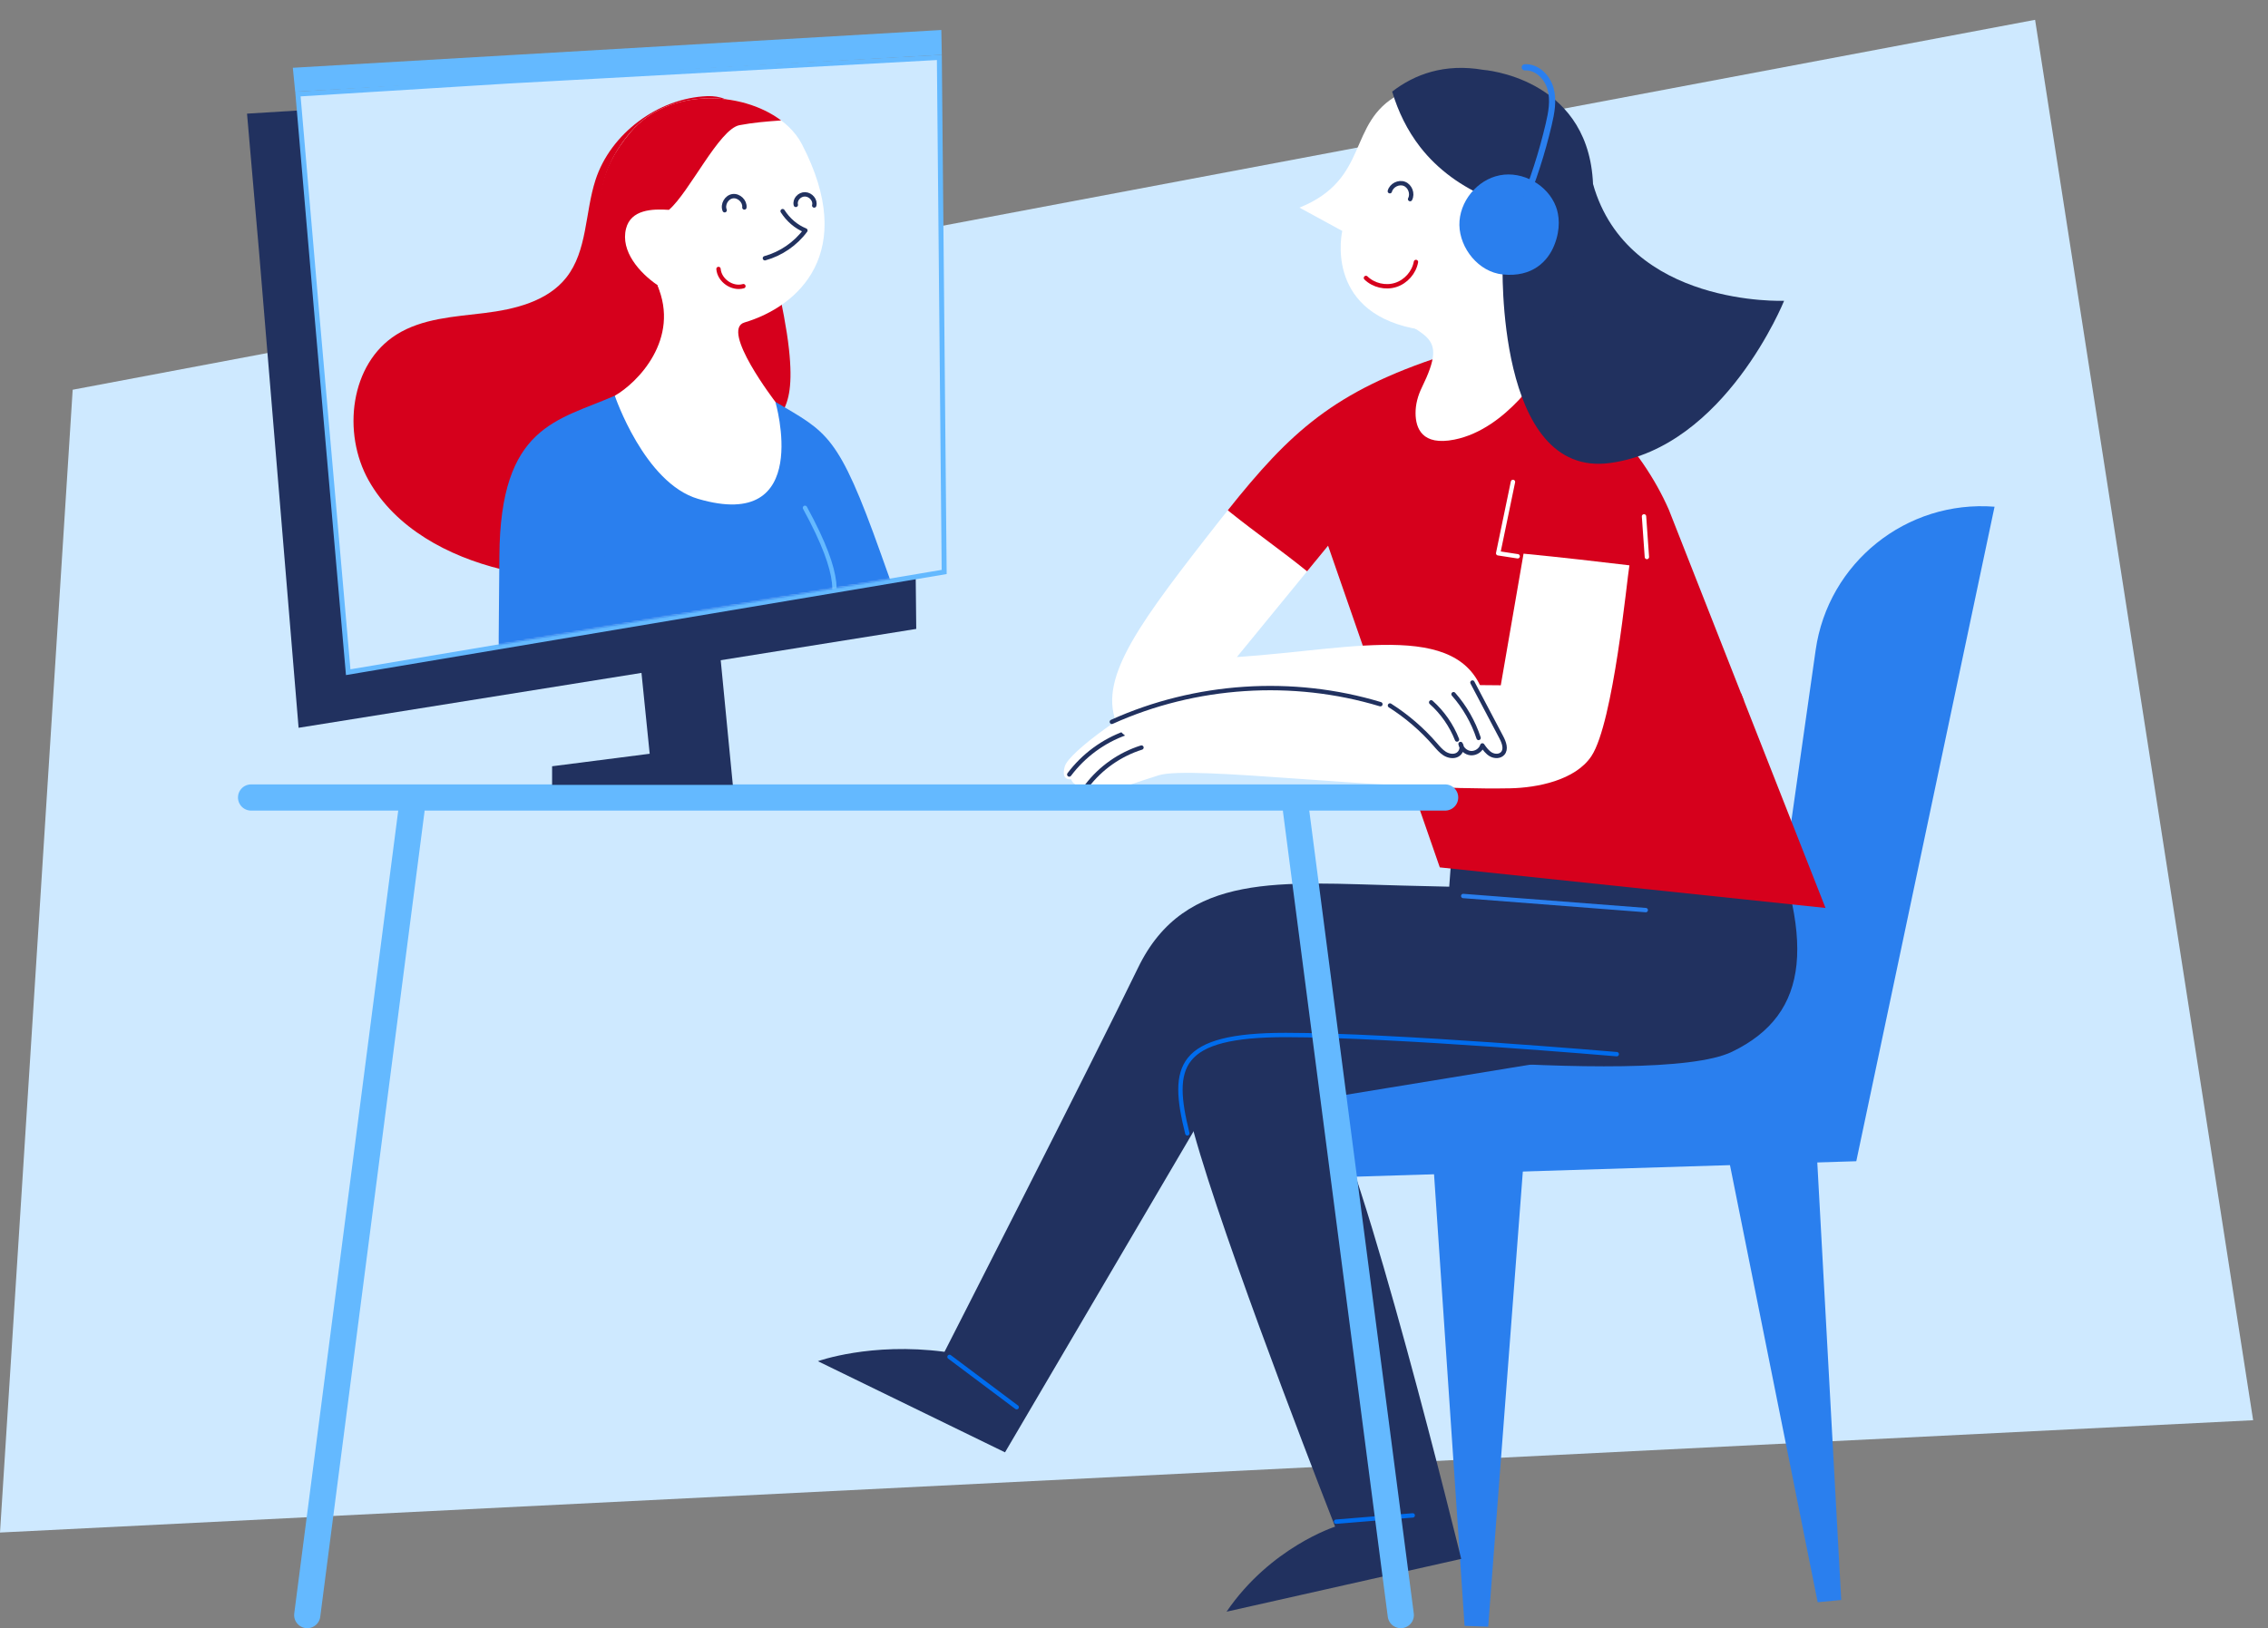 <?xml version="1.0" encoding="UTF-8"?> <svg xmlns="http://www.w3.org/2000/svg" width="1373" height="986" viewBox="0 0 1373 986" fill="none"><rect x="0" y="0" width="1373" height="986" fill="#808080" stroke="none"/><path d="M1364 860L-5.42513e-05 928L44 236L1232 12L1364 860Z" fill="#CEE9FF"></path><path d="M1114.64 968.839C1109.43 873.564 1104.22 778.262 1099.01 682.987L1044.54 691.819C1063.16 784.609 1081.77 877.425 1100.39 970.214L1114.64 968.839Z" fill="#2A7FEE"></path><path d="M900.927 985.023C908.173 889.88 915.392 794.71 922.637 699.567L867.476 701.233C873.849 795.662 880.249 890.091 886.621 984.52L900.927 985.023Z" fill="#2A7FEE"></path><path d="M1207.46 306.832L1123.76 703.164L748.244 714.746L865.493 599.453L1073.97 570.762L1099.15 393.698C1106.68 340.679 1154.1 302.68 1207.46 306.832Z" fill="#2A7FEE"></path><path d="M880.011 500.379L875.648 559.93L1031.06 562.838L1032.51 514.897L880.011 500.379Z" fill="#21315F"></path><path d="M1011.51 630.745C1019.92 607.316 1028.44 583.914 1037.43 560.697C1040.94 551.574 1044.57 542.504 1048.24 533.434L952.096 548.004C952.096 548.004 815.357 551.547 758.531 562.204C701.704 572.861 703.476 622.574 726.561 698.942C749.646 775.31 808.244 924.45 808.244 924.45C808.244 924.45 769.187 936.879 742.533 975.935L884.586 943.965C884.586 943.965 824.216 697.144 801.131 665.174L1011.51 630.745Z" fill="#21315F"></path><path d="M1065.43 488.295C1099.17 568.206 1096.42 613.821 1048.48 636.906C1000.54 659.991 754.696 630.348 754.696 630.348L608.412 879.444L495.129 824.257C495.129 824.257 527.072 812.648 571.788 818.571C571.788 818.571 660.585 644.548 688.985 585.95C717.385 527.351 775.983 534.465 848.808 536.236C921.606 538.008 996.203 539.78 996.203 539.78L988.243 489.141L1065.43 488.295Z" fill="#21315F"></path><path d="M718.786 686.276C708.632 645.606 712.969 626.726 778.336 626.726C843.704 626.726 978.75 638.334 978.75 638.334" stroke="#006CED" stroke-width="2.644" stroke-miterlimit="10" stroke-linecap="round" stroke-linejoin="round"></path><path d="M885.802 542.556C922.637 545.412 959.473 548.242 996.309 551.098" stroke="#2A7FEE" stroke-width="2.644" stroke-miterlimit="10" stroke-linecap="round" stroke-linejoin="round"></path><path d="M574.803 821.639C588.368 831.793 601.907 841.974 615.473 852.128" stroke="#006CED" stroke-width="2.644" stroke-miterlimit="10" stroke-linecap="round" stroke-linejoin="round"></path><path d="M808.826 921.436C824.295 920.166 839.764 918.897 855.234 917.628" stroke="#006CED" stroke-width="2.644" stroke-miterlimit="10" stroke-linecap="round" stroke-linejoin="round"></path><path d="M1054.03 419.859C1052.95 422.107 1051.84 424.328 1050.65 426.523C1043.46 439.718 1033.43 451.961 1020.03 459.18C1012.78 463.067 1005.09 465.051 997.022 466.267C987.159 467.722 977.242 468.488 967.273 468.753C928.322 469.731 889.504 463.438 850.579 464.628L871.628 525.236L1105.12 549.801L1054.03 419.859Z" fill="#D6001C"></path><path d="M1055.7 424.143L1046.92 454.685C1041.34 474.147 1023.25 487.29 1003.02 486.602L856.502 481.657L791.108 293.355L870.623 214.95L923.827 216.854C960.636 237.559 993.346 270.031 1010.3 308.692L1055.7 424.143Z" fill="#D6001C"></path><path d="M793.594 303.165C796.45 310.755 799.305 318.317 802.161 325.907" stroke="white" stroke-width="2.644" stroke-miterlimit="10" stroke-linecap="round" stroke-linejoin="round"></path><path d="M956.141 338.81C944.876 337.541 933.612 336.351 922.32 335.267L908.543 414.967C870.941 414.57 719.791 413.46 703.978 420.203C685.891 427.951 647.178 455.081 644.587 464.099C642.022 473.142 648.447 471.846 648.447 471.846C649.743 477.029 661.352 478.325 661.352 478.325C663.917 483.508 676.504 477.294 701.44 469.466C721.246 463.252 837.728 478.801 914.229 477.347C930.571 477.029 953.761 472.481 963.44 457.805C976.794 437.523 984.965 350.287 986.419 342.327C976.318 341.137 966.243 339.947 956.141 338.81Z" fill="white"></path><path d="M915.921 291.821C912.933 306.232 909.945 320.618 906.957 335.029C910.897 335.637 914.837 336.246 918.777 336.854" stroke="white" stroke-width="2.644" stroke-miterlimit="10" stroke-linecap="round" stroke-linejoin="round"></path><path d="M995.251 312.684C995.833 320.882 996.415 329.079 996.996 337.277" stroke="white" stroke-width="2.644" stroke-miterlimit="10" stroke-linecap="round" stroke-linejoin="round"></path><path d="M647.31 468.991C655.904 457.515 667.91 448.656 681.422 443.87" stroke="#21315F" stroke-width="2.644" stroke-miterlimit="10" stroke-linecap="round" stroke-linejoin="round"></path><path d="M658.02 475.84C666.297 464.972 677.984 456.774 691.021 452.676" stroke="#21315F" stroke-width="2.644" stroke-miterlimit="10" stroke-linecap="round" stroke-linejoin="round"></path><path d="M899.712 426.365C888.87 373.875 821.281 393.073 748.773 397.885L796.239 339.895C779.342 328.71 762.207 317.762 746.288 305.228C741.184 311.548 735.895 318.291 730.263 325.51C684.939 383.659 663.124 414.994 677.853 441.993C690.942 466.003 874.881 458.546 915.128 456.616C918.539 440.935 895.243 441.781 899.712 426.365Z" fill="white"></path><path d="M744.886 310.305C760.091 322.495 776.142 333.681 791.294 345.951L830.8 297.665L874.009 215.294C807.371 236.925 780.928 261.808 743.273 308.983C743.828 309.406 744.357 309.856 744.886 310.305Z" fill="#D6001C"></path><path d="M673.092 437.101C723.652 414.254 782.541 410.367 835.666 426.418" stroke="#21315F" stroke-width="2.644" stroke-miterlimit="10" stroke-linecap="round" stroke-linejoin="round"></path><path d="M841.457 427.21C851.664 433.689 860.919 441.648 868.852 450.798C870.597 452.808 872.29 454.87 874.537 456.298C876.785 457.699 879.72 458.308 882.074 457.144C884.454 455.981 885.749 452.649 884.189 450.507C884.744 453.469 887.468 455.848 890.456 456.06C893.444 456.245 896.459 454.235 897.384 451.38C898.839 453.469 900.399 455.611 902.594 456.853C904.815 458.096 907.909 458.149 909.654 456.272C912.034 453.68 910.5 449.581 908.861 446.461C903.043 435.408 897.199 424.355 891.382 413.301" stroke="#21315F" stroke-width="2.644" stroke-miterlimit="10" stroke-linecap="round" stroke-linejoin="round"></path><path d="M866.393 425.307C873.268 431.442 878.689 439.243 882.047 447.81" stroke="#21315F" stroke-width="2.644" stroke-miterlimit="10" stroke-linecap="round" stroke-linejoin="round"></path><path d="M879.932 420.362C886.701 428.057 891.91 437.127 895.11 446.858" stroke="#21315F" stroke-width="2.644" stroke-miterlimit="10" stroke-linecap="round" stroke-linejoin="round"></path><path d="M831.408 182.293C861.21 205.88 877.869 199.613 860.734 234.704C858.38 239.516 856.926 244.805 856.952 250.173C856.979 259.296 860.866 270.111 880.46 266.197C912.721 259.745 934.219 223.095 934.219 223.095C934.219 223.095 906.269 204.214 910.13 174.519C914.017 144.849 831.408 182.293 831.408 182.293Z" fill="white"></path><path d="M937.816 119.834C933.797 110.394 924.356 104.179 915.604 99.605C906.666 94.924 897.384 90.931 888.261 86.568C873.189 79.349 857.138 70.729 846.772 57.243C815.146 74.51 829.689 108.305 786.693 125.731L812.581 139.851C812.581 139.851 801.422 187.555 855.101 198.741C899.658 207.996 929.83 185.255 944.215 155.003C935.939 144.479 942.708 131.31 937.816 119.834Z" fill="white"></path><path d="M907.565 116.449L898.31 164.418C898.31 164.418 931.364 169.045 932.606 141.491C933.849 113.937 907.565 116.449 907.565 116.449Z" fill="white"></path><path d="M844.313 179.147C853.303 179.781 862.294 173.329 864.568 164.603" stroke="white" stroke-width="2.644" stroke-miterlimit="10" stroke-linecap="round" stroke-linejoin="round"></path><path d="M841.377 115.788C842.329 112.192 846.719 109.971 850.183 111.319C853.647 112.668 855.366 117.269 853.647 120.574" stroke="#21315F" stroke-width="2.644" stroke-miterlimit="10" stroke-linecap="round" stroke-linejoin="round"></path><path d="M964.366 111.399C985.521 186.101 1080.06 182.134 1080.06 182.134C1080.06 182.134 1044.38 270.763 974.809 280.35C905.272 289.942 909.662 158.831 909.662 158.831L921.065 153.212L931.477 147.097L964.366 111.399Z" fill="#21315F"></path><path d="M933.438 205.603C928.067 199.217 917.756 164.039 915.503 155.953C922.23 153.173 928.928 149.22 932.469 142.719C942.744 123.777 913.894 103.295 901.356 119.95C885.179 113.294 870.533 102.898 859.744 89.029C851.908 78.943 846.402 67.549 842.785 55.466C856.375 44.967 874.492 38.256 897.869 42.29C897.869 42.29 959.82 46.617 964.224 108.574C967.468 154.03 951.665 200.758 943.227 212.98C940.04 211.908 935.014 207.467 933.438 205.603Z" fill="#21315F"></path><path d="M826.913 168.304C831.567 172.826 838.786 174.518 844.947 172.535C851.135 170.552 856.027 164.999 857.19 158.626" stroke="#D6001C" stroke-width="2.644" stroke-miterlimit="10" stroke-linecap="round" stroke-linejoin="round"></path><path d="M249.102 490.651L186 977.997" stroke="#64B9FF" stroke-width="15.866" stroke-miterlimit="10" stroke-linecap="round" stroke-linejoin="round"></path><path d="M784.578 490.651L848 977.997" stroke="#64B9FF" stroke-width="15.866" stroke-miterlimit="10" stroke-linecap="round" stroke-linejoin="round"></path><path d="M152 482.913L874.855 482.913" stroke="#64B9FF" stroke-width="15.866" stroke-miterlimit="10" stroke-linecap="round" stroke-linejoin="round"></path><path d="M384.719 371.812L393.305 456.424L334.232 463.997V475.26H443.637L433.465 370.536L384.719 371.812Z" fill="#21315F"></path><path d="M551.192 43.983L554.676 380.832L180.762 440.699L156.716 151.118L155.581 138.255L152.594 103.927L149.546 68.822L202.242 65.556L551.192 43.983Z" fill="#21315F"></path><path d="M289.903 50.178L289.903 50.178L307.732 49.075L307.743 49.074L568.667 34.773L571.58 346.344L210.797 407.035C207.641 370.758 204.583 335.951 201.48 300.64C195.049 227.449 188.428 152.088 180.349 56.958L231.514 53.787L231.514 53.787L289.903 50.178Z" fill="#CEE9FF" stroke="#64B9FF" stroke-width="3"></path><path d="M178.693 55.54L177.278 41.044L569.857 18.164L570.152 33.189L178.693 55.54Z" fill="#64B9FF"></path><mask id="mask0_4371_11449" style="mask-type:alpha" maskUnits="userSpaceOnUse" x="162" y="33" width="395" height="376"><path d="M553.737 33.155L556.676 347.576L193.028 408.749C183.239 296.205 174.41 198.057 162.309 55.521L215.005 52.255L273.394 48.646L291.235 47.542L553.737 33.155Z" fill="white"></path></mask><g mask="url(#mask0_4371_11449)"><path d="M360.49 109.013C354.085 128.762 355.663 151.844 342.78 168.127C331.317 182.57 311.627 187.305 293.299 189.555C274.971 191.805 255.65 192.767 240.014 202.605C211.973 220.205 206.97 262.152 223.221 290.997C239.472 319.841 271.276 336.828 303.452 344.707C336.025 352.68 371.22 352.711 402.287 340.111C433.354 327.511 454.542 301.371 462.84 268.91C467.752 249.683 482.356 254.552 477.629 211.454C474.788 185.405 466.184 157.321 464.27 131.211C462.514 107.104 461.014 56.91 428.064 58.218C398.441 59.404 369.593 80.848 360.49 109.013Z" fill="#D6001C"></path><path d="M861.121 813.939C861.121 813.939 811.894 650.992 787.141 573.065C762.389 495.138 745.133 501.152 661.556 507.262C577.979 513.371 525.769 526.922 525.769 526.922L515.103 462.55C464.479 475.775 413.881 489.042 363.585 503.397C370.315 555.955 377.642 582.472 398.194 603.247C435.383 640.884 712.88 588.579 712.88 588.579C712.88 588.579 778.006 830.231 820.321 870.523L943.405 813.279C943.405 813.279 889.885 802.021 861.121 813.939Z" fill="#FF391F"></path><path d="M752.608 497.311C724.269 466.897 573.819 447.912 573.819 447.912C573.819 447.912 563.82 420.971 545.545 369.886C527.939 380.485 509.97 390.542 491.925 400.476C494.788 408.525 497.371 415.982 499.536 422.392C514.997 468.177 522.508 497.615 560.772 502.762C599.043 507.875 677.862 512.5 692.814 516.047C707.766 519.594 722.082 548.015 728.249 544.213C734.415 540.411 713.933 515.793 725.502 522.503C737.072 529.214 738.641 560.472 752.376 556.43C755.444 557.403 758.466 555.909 761.502 548.733C763.589 543.928 780.938 527.758 752.608 497.311Z" fill="#21315F"></path><path d="M547.096 374.149C542.956 362.603 538.386 349.761 533.354 335.617C507.298 262.294 500.76 262.042 469.432 243.343L446.908 278.221C446.908 278.221 476.834 357.27 494.152 406.619C511.402 395.304 528.817 383.887 547.096 374.149Z" fill="#2A7FEE"></path><path d="M387.326 508.362C430.231 495.868 473.794 485.776 517.14 474.826L485.468 283.894L372.185 239.611L341.646 313.16C354.161 409.382 359.056 471.893 365.167 515.074C372.52 512.782 379.898 510.531 387.326 508.362Z" fill="#2A7FEE"></path><path d="M487.309 307.495C510.746 350.434 506.508 363.117 500.431 372.906" stroke="#64B9FF" stroke-width="2.64" stroke-miterlimit="10" stroke-linecap="round" stroke-linejoin="round"></path><path d="M407.603 396.264C420.073 401.398 435.901 396.519 443.311 385.256" stroke="#64B9FF" stroke-width="3.415" stroke-miterlimit="10" stroke-linecap="round" stroke-linejoin="round"></path><path d="M500.39 372.93C500.832 378.019 501.308 383.116 501.75 388.205" stroke="#64B9FF" stroke-width="3.415" stroke-miterlimit="10" stroke-linecap="round" stroke-linejoin="round"></path><path d="M485.46 87.313C519.591 153.075 483.198 185.61 450.688 195.271C435.848 199.682 469.399 243.336 469.399 243.336C469.399 243.336 492.669 322.63 422.611 302.079C390.093 292.54 372.185 239.612 372.185 239.612C385.727 231.944 412.144 205.36 397.832 172.483C379.51 173.822 340.922 128.026 381.742 79.94C409.674 47.118 469.755 57.054 485.46 87.313Z" fill="white"></path><path d="M396.096 207.765C400.44 196.406 401.999 184.807 397.825 172.516C387.176 165.181 375.53 152.135 378.993 138.426C381.902 126.903 394.767 126.375 404.956 127.072C417.343 116.428 435.362 78.2 447.617 75.808C455.856 74.218 464.371 73.535 472.903 72.927C448.905 54.844 404.57 53.101 381.767 79.981C340.956 128.034 377.834 164.615 393.849 201.405C394.821 203.672 395.55 205.775 396.096 207.765Z" fill="#D6001C"></path><path d="M473.783 127.855C477.084 133.025 481.873 137.249 487.575 139.55C481.576 147.673 472.778 153.693 463.052 156.37" stroke="#21315F" stroke-width="2.64" stroke-miterlimit="10" stroke-linecap="round" stroke-linejoin="round"></path><path d="M450.634 125.633C451.039 121.897 447.313 118.281 443.57 118.799C439.827 119.317 437.258 123.833 438.691 127.31" stroke="#21315F" stroke-width="2.64" stroke-miterlimit="10" stroke-linecap="round" stroke-linejoin="round"></path><path d="M492.903 124.433C493.794 121.373 490.902 117.801 487.418 117.681C483.934 117.561 480.962 120.954 481.782 124.07" stroke="#21315F" stroke-width="2.64" stroke-miterlimit="10" stroke-linecap="round" stroke-linejoin="round"></path><path d="M434.966 162.866C435.522 169.842 443.331 175.24 450.042 173.287" stroke="#D6001C" stroke-width="2.64" stroke-miterlimit="10" stroke-linecap="round" stroke-linejoin="round"></path><path d="M559.382 529.035C551.183 503.68 522.759 486.056 470.099 471.914C417.446 457.738 362.632 445.576 362.632 445.576L364.264 410.586C343.689 413.285 322.959 415.598 302.282 416.062C303.451 449.155 307.87 471.508 322.465 484.552C346.605 506.178 449.924 514.79 488.141 526.348C526.357 537.906 519.313 574.701 526.891 581.518C534.469 588.335 536.016 588.175 541.706 585.349C547.395 582.522 550.168 564.473 550.168 564.473C550.168 564.473 552.77 585.166 557.521 586.293C562.273 587.42 564.751 545.61 559.382 529.035Z" fill="#2A7FEE"></path><path d="M302.661 424.821C323.072 424.293 343.423 422.839 363.746 421.202L372.185 239.611C337.621 254.821 302.748 257.428 302.32 336.751C302.114 372.536 301.321 401.62 302.661 424.821Z" fill="#2A7FEE"></path><path d="M367.822 329.162C366.456 359.478 365.09 389.794 363.724 420.109" stroke="#2A7FEE" stroke-width="3.415" stroke-miterlimit="10" stroke-linecap="round" stroke-linejoin="round"></path></g><path d="M909.688 166.193C895.104 164.693 883.742 150.394 883.487 136.325C883.231 122.256 894.171 108.778 907.977 106.132C921.802 103.454 936.938 111.938 941.937 125.108C943.837 130.15 944.957 138.439 940.933 148.436C937.141 158.049 927.805 168.075 909.688 166.193Z" fill="#2A7FEE"></path><path d="M921.387 125.518C928.107 109.316 933.512 92.54 937.531 75.451C939.209 68.325 940.63 60.826 938.691 53.748C936.752 46.67 930.385 40.331 923.073 40.773" stroke="#2A7FEE" stroke-width="3.746" stroke-miterlimit="10" stroke-linecap="round" stroke-linejoin="round"></path></svg> 